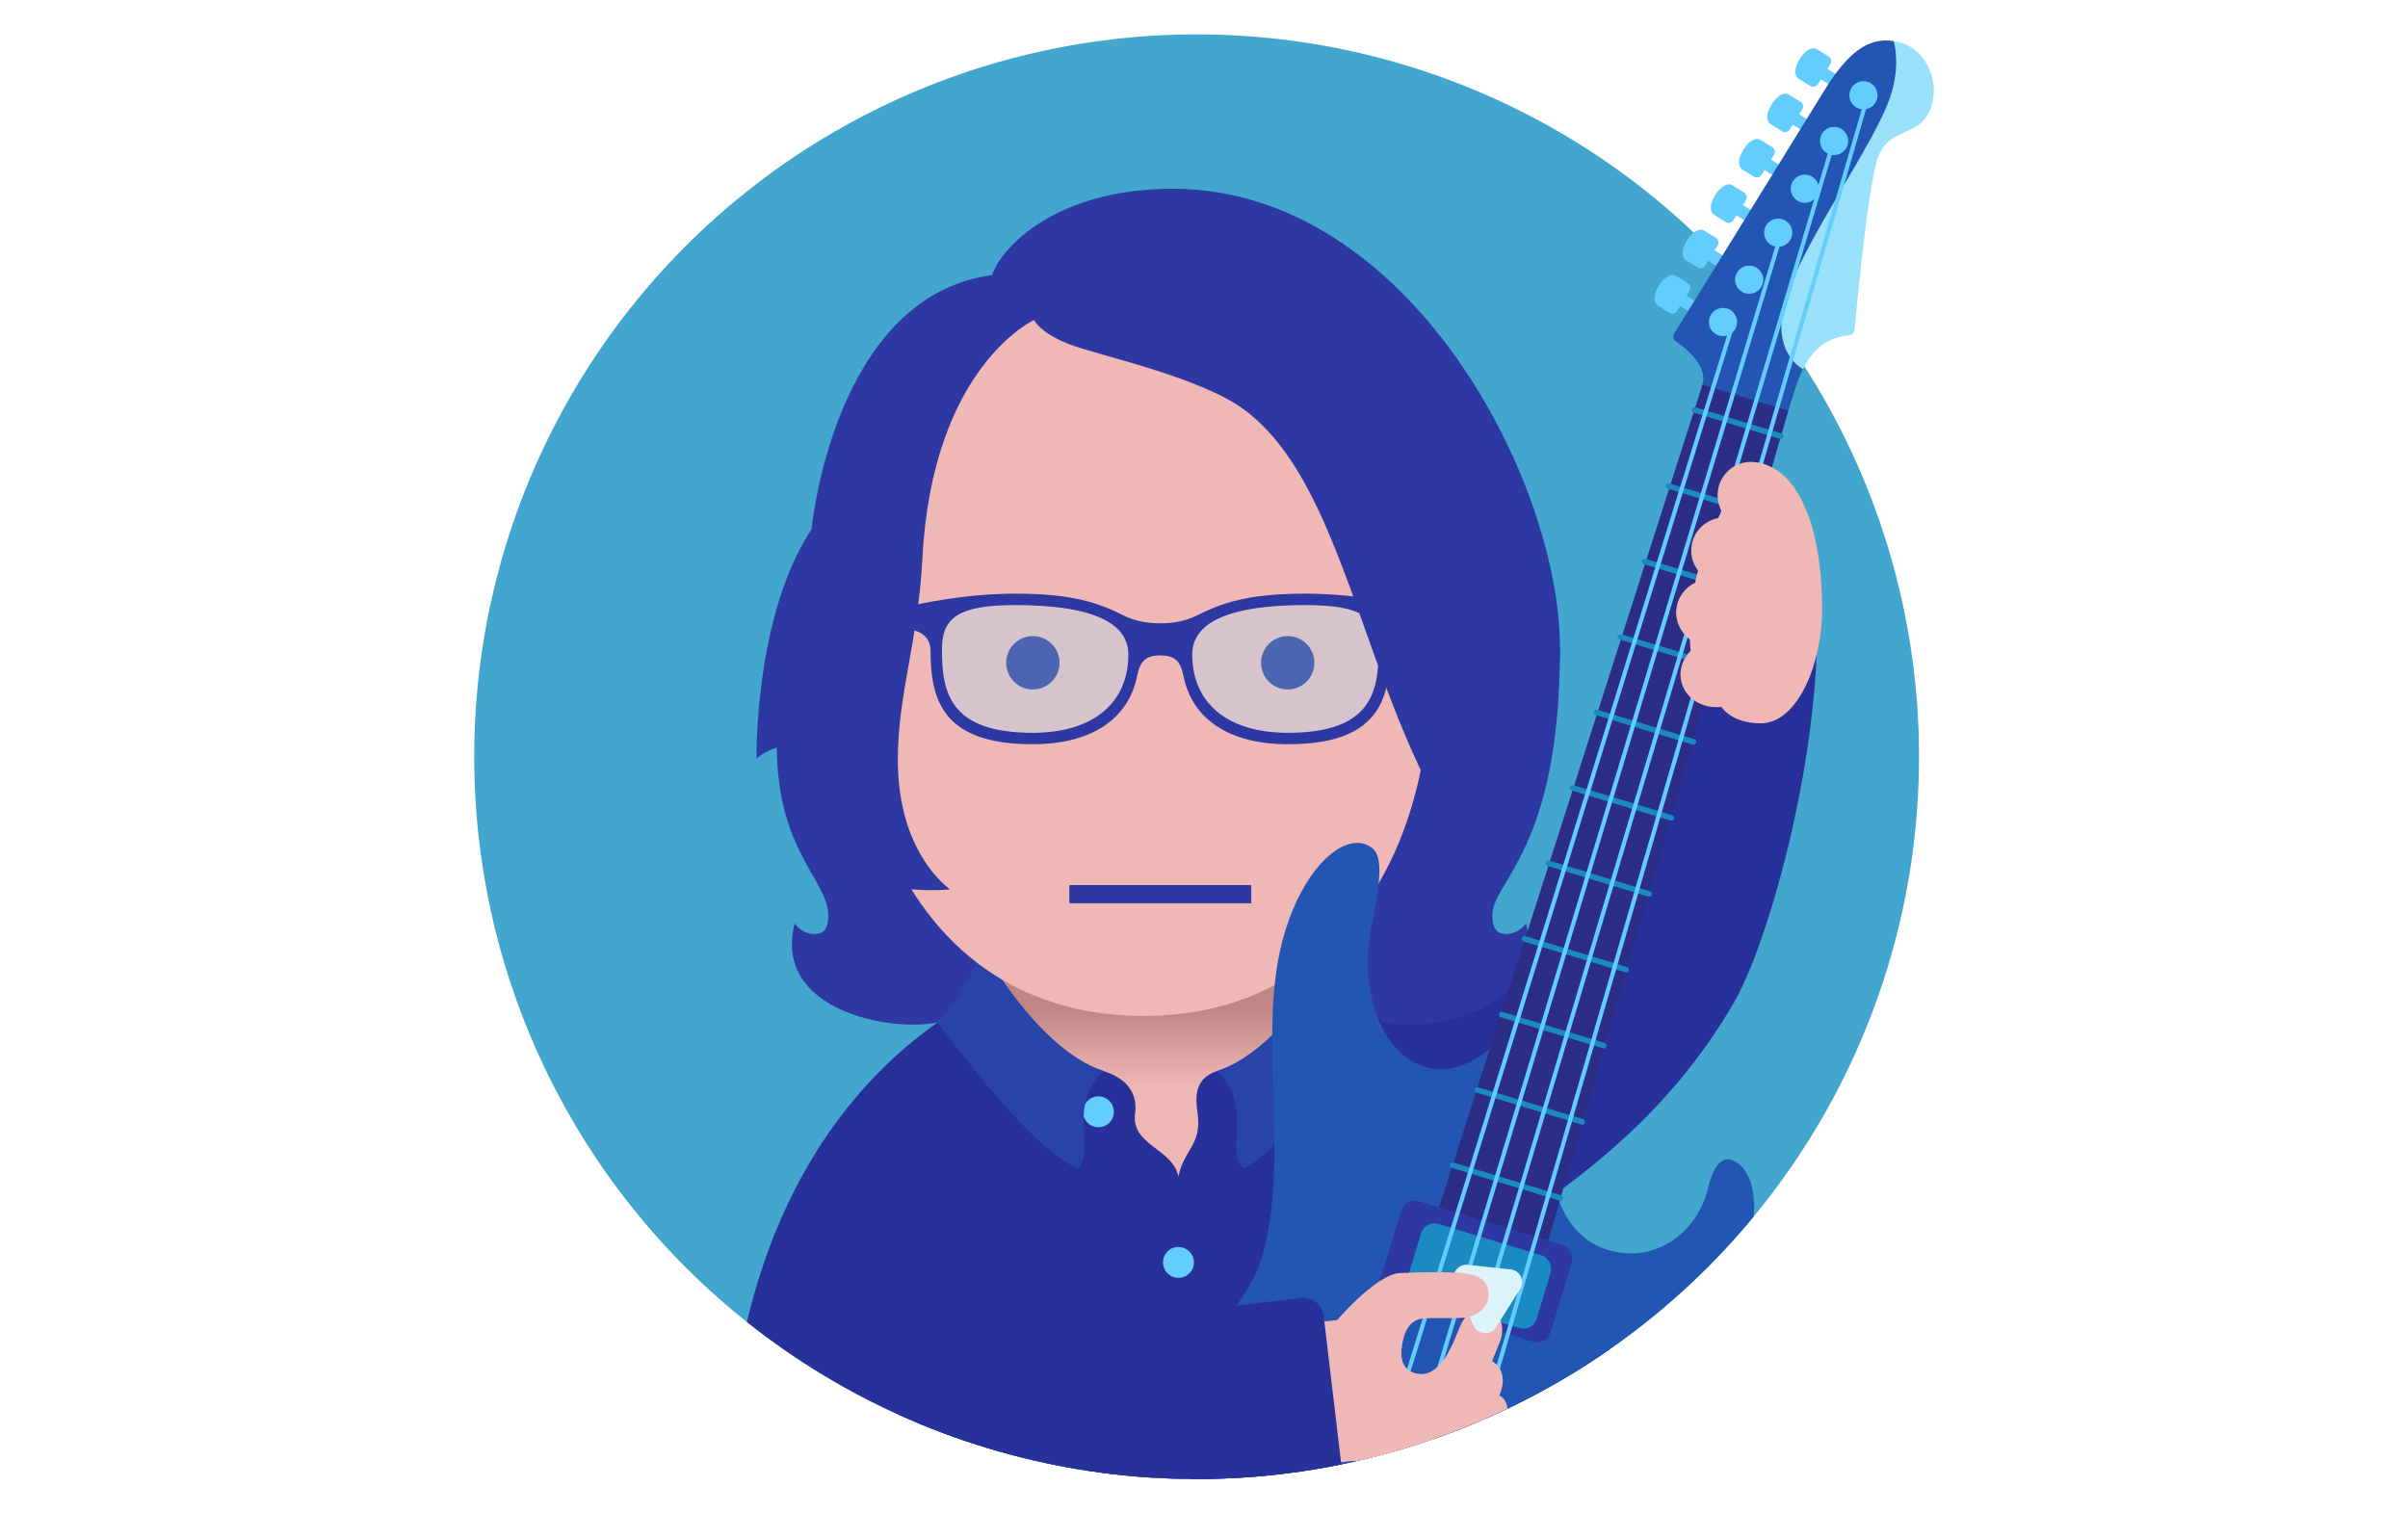<?xml version="1.0" encoding="UTF-8"?>
<svg id="Design" xmlns="http://www.w3.org/2000/svg" xmlns:xlink="http://www.w3.org/1999/xlink" viewBox="0 0 350 220">
  <defs>
    <clipPath id="clippath">
      <circle cx="173.927" cy="110" r="105" style="fill: none;"/>
    </clipPath>
    <linearGradient id="linear-gradient" x1="3426.703" y1="170.644" x2="3426.703" y2="146.787" gradientTransform="translate(3595.35) rotate(-180) scale(1 -1)" gradientUnits="userSpaceOnUse">
      <stop offset=".525" stop-color="#efb6b6"/>
      <stop offset=".7" stop-color="#e0a7a7"/>
      <stop offset="1" stop-color="#c08585"/>
    </linearGradient>
    <clipPath id="clippath-1">
      <circle cx="173.927" cy="-123.273" r="105" style="fill: none;"/>
    </clipPath>
  </defs>
  <g>
    <g>
      <g style="clip-path: url(#clippath);">
        <circle cx="173.927" cy="110" r="105" style="fill: #42a6cf;"/>
        <path d="M219.032,178.507l-27.503-38.256c10.244,1.884,32.768,2.506,40.133-1.924,3.795-2.282,9.296-34.84,12.775-49.749l19.599-1.56c1.081,21.429-6.841,49.77-11.978,58.66-9.645,16.692-23.086,26.087-33.026,32.829Z" style="fill: #283199;"/>
        <g>
          <path d="M115.5,134.231s.991,1.544,2.902,1.544c1.387,0,1.992-.85,1.992-2.723,0-4.962-7.471-9.49-7.471-24.407l55.869,11.067-32.517,28.916c-6.658,1.415-24.002-1.637-20.775-14.397Z" style="fill: #2e38a3;"/>
          <path d="M221.802,134.231s-.991,1.544-2.902,1.544c-1.387-0-1.992-.85-1.992-2.723 0-4.962,9.835-9.428,9.835-38.823l-58.234,25.483,32.508,28.916c6.658,1.415,24.011-1.637,20.784-14.397Z" style="fill: #2e38a3;"/>
          <path d="M201.018,148.628h-64.742c-19.793,13.912-30.513,38.84-30.513,68.664h131.048c0-29.823-16-54.752-35.793-68.664Z" style="fill: #283199;"/>
          <path d="M168.648,111.186c-20.295,0-25.518,31.533-25.518,36.779-0,9.94,20.869,23.069,28.158,23.069,7.289 0,22.876-13.128,22.876-23.069 0-5.246-5.221-36.779-25.516-36.779Z" style="fill: url(#linear-gradient);"/>
          <path d="M176.871,155.701c-3.364,1.136-3.105,3.88-2.801,6.137.629,4.673-1.926,5.068-2.783,9.196-.857-4.128-6.932-4.523-6.303-9.196.304-2.257-.497-4.828-4.561-6.137l-9.759-3.413,4.029,12.106,7.825,10.876h12.256l7.826-10.876,4.029-12.106-9.759,3.413Z" style="fill: #283199;"/>
          <circle cx="159.656" cy="161.621" r="2.245" style="fill: #64cdff;"/>
          <path d="M160.423,155.701c-5.476,4.898-1.071,12.08-3.813,14.151-5.218-2.474-11.463-9.568-20.334-21.224,0,0,5.469-5.403,6.235-11.251-.204-.456,7.894,15.011,17.912,18.324Z" style="fill: #2944a9;"/>
          <path d="M176.872,155.701c5.476,4.898,1.071,12.08,3.813,14.151,5.218-2.474,9.702-9.568,18.573-21.224,0,0-3.708-5.403-4.474-11.251.204-.456-7.894,15.011-17.912,18.324Z" style="fill: #2944a9;"/>
          <path d="M207.924,89.689c0-28.79-15.048-53.007-41.751-53.007-27.876,0-41.749,24.217-41.749,53.007v7.629c0,28.787,15.046,50.365,41.749,50.365s41.751-21.578,41.751-50.365v-7.629Z" style="fill: #f0b7b7;"/>
          <g>
            <path d="M191.046,96.346c-0,2.14-1.737,3.877-3.877,3.877-2.143-0-3.877-1.738-3.877-3.877 0-2.14,1.735-3.877,3.877-3.877,2.14 0,3.877,1.738,3.877,3.877" style="fill: #2b3192;"/>
            <path d="M154.002,96.346c-0,2.14-1.735,3.877-3.876,3.877-2.141-0-3.879-1.738-3.879-3.877s1.737-3.877,3.879-3.877c2.141 0,3.876,1.738,3.876,3.877" style="fill: #2b3192;"/>
          </g>
          <g>
            <circle cx="171.287" cy="183.51" r="2.245" style="fill: #64cdff;"/>
            <circle cx="171.287" cy="206.415" r="2.245" style="fill: #64cdff;"/>
          </g>
          <g>
            <g style="opacity: .3;">
              <path d="M187.198,106.967c-8.985,0-14.349-4.419-14.349-11.82,0-5.062,5.684-7.629,16.894-7.629,8.178,0,11.077,1.803,11.077,6.89,0,6.076-1.053,12.559-13.622,12.559ZM150.095,106.967c-12.569,0-13.622-6.482-13.622-12.559,0-5.087,2.899-6.89,11.077-6.89,11.21,0,16.894,2.567,16.894,7.629,0,7.401-5.364,11.82-14.349,11.82Z" style="fill: #9ce2fb;"/>
            </g>
            <path d="M204.323,87.946s-6.92-1.649-14.58-1.649c-6.966,0-11.286.878-15.579,3.088-2.062,1.061-4.093,1.223-5.517,1.223-1.424,0-3.455-.162-5.517-1.223-4.293-2.209-8.612-3.088-15.579-3.088-7.661,0-14.58,1.649-14.58,1.649l-.527,3.572c1.651.334,2.811,1.315,2.811,3.08,0,7.342,1.912,13.588,14.84,13.588,8.335,0,13.909-3.506,15.185-9.947.43-2.172,1.308-2.963,3.366-2.963,2.058 0,2.936.79,3.366,2.963,1.276,6.441,6.85,9.947,15.185,9.947,12.928,0,14.841-6.245,14.841-13.588,0-1.765,1.16-2.747,2.811-3.08l-.527-3.572ZM150.095,106.527c-12.164,0-13.182-5.987-13.182-12.118,0-4.549,2.272-6.45,10.637-6.45,11.379,0,16.454,2.635,16.454,7.19,0,7.002-5.069,11.379-13.909,11.379ZM187.198,106.527c-8.84,0-13.909-4.378-13.909-11.379,0-4.555,5.075-7.19,16.454-7.19,8.366,0,10.637,1.902,10.637,6.45,0,6.132-1.018,12.118-13.182,12.118Z" style="fill: #2e38a3;"/>
          </g>
          <path d="M170.407,27.44c-16.255,0-24.599,7.96-26.22,12.546-23.085,3.113-26.231,36.956-26.231,36.956-8.352,12.575-7.998,33.373-7.998,33.373.746-.88,2.966-1.671,2.966-1.671.883,24.282,26.318,20.472,25.15,20.64-2.906-2.26-7.576-7.957-7.576-18.896,0-9.471,2.942-17.075,3.574-29.245,1.448-27.87,16.221-34.62,16.221-34.62,0,0,.837,1.826,5.027,3.483,4.191,1.657,19.128,4.722,25.665,9.647,15.962,12.026,17.256,45.815,34.979,67.758,0,0,10.78-20.607,10.78-33.183,0-24.309-21.926-66.788-56.337-66.788Z" style="fill: #2e38a3;"/>
          <rect x="155.426" y="128.658" width="26.441" height="2.64" style="fill: #2e38a3;"/>
        </g>
        <g>
          <path d="M251.619,168.602c2.765.841,4.566,5.603,2.338,12.933-3.714,12.217-12.469,16.416-14.587,23.385-2.564,8.435,5.226,28.208.613,43.385-4.105,13.504-13.594,26.003-49.283,15.155-35.174-10.692-37.822-29.48-34.265-41.183,5-16.449,23.486-28.041,26.891-39.242,4.496-14.79-.948-33.163,3.431-47.567,2.756-9.067,8.007-13.863,11.544-12.788,2.829.86,2.653,3.848.995,12.228-1.574,7.953.72,18.007,7.906,20.192,5.98,1.818,12.358-3.968,17.079-12.51l1.119,26.261s.243,10.391,8.279,12.834c6.893,2.095,12.998-2.463,14.582-8.967.848-3.482,2.08-4.504,3.358-4.116Z" style="fill: #2256b2;"/>
          <polygon points="208.888 176.347 211.244 168.993 226.944 173.765 224.787 181.288 208.888 176.347" style="fill: #2c2e85;"/>
          <rect x="201.558" y="177.466" width="25.924" height="14.719" rx="2" ry="2" transform="translate(63.027 -54.4) rotate(16.908)" style="fill: #2e38a3;"/>
          <rect x="205.112" y="179.96" width="19.682" height="11.051" rx="2" ry="2" transform="translate(63.237 -54.498) rotate(16.908)" style="fill: #1a8ac2;"/>
          <polygon points="194.612 232.915 194.034 232.735 211.573 176.243 211.953 175.994 212.151 176.418 194.612 232.915" style="fill: #64cdff;"/>
          <polygon points="198.23 234.013 215.352 177.39 215.671 177.171 215.931 177.566 198.809 234.188 198.23 234.013" style="fill: #64cdff;"/>
          <polygon points="205.965 222.101 219.032 178.507 219.448 178.344 219.611 178.683 206.544 222.275 205.965 222.101" style="fill: #64cdff;"/>
          <polygon points="210.251 223.407 223 179.712 223.342 179.595 223.579 179.888 210.832 223.576 210.251 223.407" style="fill: #64cdff;"/>
        </g>
        <path d="M195.473,190.869s8.537,3.097,8.265,4.947c-.335,2.281.57,3.64,2.312,3.896,3.731.548,5.427-5.337,6.337-7.274,1.016-2.162,3.127-2.616,4.351-2.073s2.163,2.513,1.223,4.796c-.583,1.416-1.088,2.698-1.088,2.698,0,0,2.641,1.323,1.061,4.986,1.093.537,1.329,1.966,1.161,3.113-.766,5.217-9.448,6.727-13.398,6.765-4.393.042-9.399-.931-11.879-2.742-.098-4.324,1.654-19.111,1.654-19.111Z" style="fill: #f0b7b7;"/>
        <path d="M213.346,183.859l6.24.674c1.366.148,2.104,1.676,1.371,2.838l-3.515,5.565c-.795,1.26-2.676,1.117-3.272-.248l-2.726-6.24c-.571-1.307.483-2.743,1.901-2.59Z" style="fill: #dcf3f9;"/>
        <path d="M193.772,192.579s6.072-7.381,9.77-7.525c3.841-.149,5.101-.161,7.805-.072,3.636.12,4.985,1.146,5.019,3.214.033,1.98-1.828,3.345-4.199,3.406-1.8.046-3.152-.019-4.961.026-2.54.062-3.197,2.337-3.468,4.187-.335,2.281.57,3.64,2.312,3.896,3.731.548,3.598,12.973-.352,13.011-4.393.042-9.606.262-12.086-1.55-.098-4.324.16-18.593.16-18.593Z" style="fill: #f0b7b7;"/>
        <polygon points="203.357 211.621 167.675 215.537 164.953 195.117 200.635 191.2 203.357 211.621" style="fill: #f0b7b7;"/>
        <path d="M130.869,191.936h60.047c1.656,0,3,1.344,3,3v22.067c0,1.656-1.344,3-3,3h-60.047v-28.067h0Z" transform="translate(-23.116 20.548) rotate(-6.76)" style="fill: #283199;"/>
      </g>
      <g>
        <g>
          <g>
            <rect x="244.087" y="42.202" width="1.771" height="3.466" transform="translate(78.385 228.842) rotate(-58.151)" style="fill: #64cdff;"/>
            <path d="M241.115,41.538c-.915,1.472-.73,2.518-.182,2.858l1.713,1.064c.378.235.876.119,1.111-.26l1.813-2.918c.235-.378.119-.876-.26-1.111l-1.713-1.064c-.548-.34-1.567-.042-2.482,1.43Z" style="fill: #64cdff;"/>
          </g>
          <g>
            <rect x="248.183" y="35.609" width="1.771" height="3.466" transform="translate(85.921 229.207) rotate(-58.151)" style="fill: #64cdff;"/>
            <path d="M245.21,34.945c-.915,1.472-.73,2.518-.182,2.858l1.713,1.064c.378.235.876.119,1.111-.26l1.813-2.918c.235-.378.119-.876-.26-1.111l-1.713-1.064c-.548-.34-1.567-.042-2.482,1.43Z" style="fill: #64cdff;"/>
          </g>
          <g>
            <rect x="252.279" y="29.015" width="1.771" height="3.466" transform="translate(93.456 229.572) rotate(-58.151)" style="fill: #64cdff;"/>
            <path d="M249.306,28.352c-.915,1.472-.73,2.518-.182,2.858l1.713,1.064c.378.235.876.119,1.111-.26l1.813-2.918c.235-.378.119-.876-.26-1.111l-1.713-1.064c-.548-.34-1.567-.042-2.482,1.43Z" style="fill: #64cdff;"/>
          </g>
          <g>
            <rect x="256.374" y="22.422" width="1.771" height="3.466" transform="translate(100.991 229.937) rotate(-58.151)" style="fill: #64cdff;"/>
            <path d="M253.402,21.759c-.915,1.472-.73,2.518-.182,2.858l1.713,1.064c.378.235.876.119,1.111-.26l1.813-2.918c.235-.378.119-.876-.26-1.111l-1.713-1.064c-.548-.34-1.567-.042-2.482,1.43Z" style="fill: #64cdff;"/>
          </g>
          <g>
            <rect x="260.47" y="15.829" width="1.771" height="3.466" transform="translate(108.526 230.302) rotate(-58.151)" style="fill: #64cdff;"/>
            <path d="M257.498,15.165c-.915,1.472-.73,2.518-.182,2.858l1.713,1.064c.378.235.876.119,1.111-.26l1.813-2.918c.235-.378.119-.876-.26-1.111l-1.713-1.064c-.548-.34-1.567-.042-2.482,1.43Z" style="fill: #64cdff;"/>
          </g>
          <g>
            <rect x="264.566" y="9.236" width="1.771" height="3.466" transform="translate(116.061 230.667) rotate(-58.151)" style="fill: #64cdff;"/>
            <path d="M261.594,8.572c-.915,1.472-.73,2.518-.182,2.858l1.713,1.064c.378.235.876.119,1.111-.26l1.813-2.918c.235-.378.119-.876-.26-1.111l-1.713-1.064c-.548-.34-1.567-.042-2.482,1.43Z" style="fill: #64cdff;"/>
          </g>
        </g>
        <polygon points="211.01 169.765 226.709 174.537 259.932 59.706 254.559 55.244 247.448 55.911 211.01 169.765" style="fill: #2c2e85;"/>
        <path d="M243.561,49.612c2.689,1.806,4.526,4.196,3.887,6.299l12.484,3.795c.677-2.228,1.442-4.774,2.107-6.031l1.493-13.383,14.882-29.709-3.154-4.606c-3.655-.607-6.659,1.577-10.17,7.292-3.327,5.417-19.007,30.783-21.769,35.251-.228.368-.121.849.238,1.091Z" style="fill: #2256b2;"/>
        <path d="M268.833,48.723c.38-.04.678-.344.714-.724.329-3.563,1.924-20.263,3.291-24.762,1.534-5.045,6.457-3.056,7.904-7.815,1.173-3.858-.876-8.119-4.372-9.182-.377-.114-.745-.201-1.108-.261.445,1.867.599,4.467-.377,7.677-2.106,6.929-12.711,21.232-15.311,29.784-2.023,6.654,1.136,9.397,2.467,10.235,1.357-2.562,2.999-4.555,6.793-4.952Z" style="fill: #99e0fa;"/>
        <g>
          <circle cx="250.436" cy="46.809" r="2.05" style="fill: #64cdff;"/>
          <circle cx="254.237" cy="40.659" r="2.05" style="fill: #64cdff;"/>
          <circle cx="262.331" cy="27.433" r="2.05" style="fill: #64cdff;"/>
          <circle cx="258.456" cy="33.828" r="2.05" style="fill: #64cdff;"/>
          <circle cx="266.583" cy="20.494" r="2.05" style="fill: #64cdff;"/>
          <circle cx="270.85" cy="13.853" r="2.05" style="fill: #64cdff;"/>
        </g>
        <g>
          <path d="M258.697,63.785l-12.514-3.804c-.213-.065-.333-.29-.269-.503.065-.213.29-.333.503-.269l12.514,3.804c.213.065.333.29.269.503-.065.213-.29.333-.503.269Z" style="fill: #1a8ac2;"/>
          <path d="M255.686,75.075l-13.3-4.043c-.213-.065-.333-.29-.269-.503s.29-.333.503-.269l13.3,4.043c.213.065.333.29.269.503s-.29.333-.503.269Z" style="fill: #1a8ac2;"/>
          <path d="M252.469,86.127l-13.565-4.123c-.213-.065-.333-.29-.269-.503s.29-.333.503-.269l13.565,4.123c.213.065.333.29.269.503-.065.213-.29.333-.503.269Z" style="fill: #1a8ac2;"/>
          <path d="M249.184,97.159l-13.777-4.188c-.213-.065-.333-.29-.269-.503.065-.213.29-.333.503-.269l13.777,4.188c.213.065.333.29.269.503-.065.213-.29.333-.503.269Z" style="fill: #1a8ac2;"/>
          <path d="M246.03,108.23l-14.081-4.28c-.213-.065-.333-.29-.269-.503.065-.213.29-.333.503-.269l14.081,4.28c.213.065.333.29.269.503-.065.213-.29.333-.503.269Z" style="fill: #1a8ac2;"/>
          <path d="M242.822,119.285l-14.388-4.374c-.213-.065-.333-.29-.269-.503.065-.213.29-.333.503-.269l14.388,4.374c.213.065.333.29.269.503-.065.213-.29.333-.503.269Z" style="fill: #1a8ac2;"/>
          <path d="M239.6,130.335l-14.648-4.453c-.213-.065-.333-.29-.269-.503.065-.213.29-.333.503-.269l14.648,4.453c.213.065.333.29.269.503-.065.213-.29.333-.503.269Z" style="fill: #1a8ac2;"/>
          <path d="M236.241,141.345l-14.771-4.49c-.213-.065-.333-.29-.269-.503.065-.213.29-.333.503-.269l14.771,4.49c.213.065.333.29.269.503-.065.213-.29.333-.503.269Z" style="fill: #1a8ac2;"/>
          <path d="M232.983,152.384l-14.81-4.502c-.213-.065-.333-.29-.269-.503s.29-.333.503-.269l14.81,4.502c.213.065.333.29.269.503-.065.213-.29.333-.503.269Z" style="fill: #1a8ac2;"/>
          <path d="M229.871,163.468l-15.224-4.628c-.213-.065-.333-.29-.269-.503.065-.213.29-.333.503-.269l15.224,4.628c.213.065.333.29.269.503s-.29.333-.503.269Z" style="fill: #1a8ac2;"/>
          <path d="M226.709,174.537l-15.699-4.772c-.213-.065-.333-.29-.269-.503.065-.213.29-.333.503-.269l15.699,4.772c.213.065.333.29.269.503-.065.213-.29.333-.503.269Z" style="fill: #1a8ac2;"/>
        </g>
        <polygon points="212.151 176.418 211.573 176.243 251.481 47.301 252.058 47.48 212.151 176.418" style="fill: #64cdff;"/>
        <rect x="162.473" y="105.613" width="149.489" height=".605" transform="translate(67.336 302.461) rotate(-73.222)" style="fill: #64cdff;"/>
        <rect x="160.567" y="99.428" width="164.611" height=".605" transform="translate(77.816 303.911) rotate(-73.373)" style="fill: #64cdff;"/>
        <rect x="161.209" y="96.81" width="172.216" height=".605" transform="translate(85.052 307.508) rotate(-73.798)" style="fill: #64cdff;"/>
      </g>
    </g>
    <path d="M254.905,67.162c-2.662-.231-5.008,1.739-5.239,4.402-.088,1.006.141,1.965.601,2.784-.184.311-.362.634-.537.963-2.063.406-3.703,2.11-3.895,4.311-.107,1.238.278,2.398.971,3.317-.081.311-.168.616-.241.934-.065.278-.115.552-.173.829-1.495.715-2.592,2.162-2.746,3.933-.151,1.745.656,3.342,1.971,4.309.02.579.059,1.14.113,1.688-.804.782-1.357,1.828-1.462,3.035-.23,2.652,1.982,5.44,5.956,5.107,1.025,1.459,3.103,2.373,5.672,2.373,5.493,0,8.949-8.893,8.949-16.488,0-12.757-3.805-20.963-9.941-21.495Z" style="fill: #f0b7b7;"/>
  </g>
  <g style="clip-path: url(#clippath-1);">
    <g>
      <path d="M251.619-64.671c2.765.841,4.566,5.603,2.338,12.933-3.714,12.217-12.469,16.416-14.587,23.385-2.564,8.435,5.226,28.208.613,43.385-4.105,13.504-13.594,26.003-49.283,15.155-35.174-10.692-37.822-29.48-34.265-41.183,5-16.449,23.486-28.041,26.891-39.242,4.496-14.79-.948-33.163,3.431-47.567,2.756-9.067,8.007-13.863,11.544-12.788,2.829.86,2.653,3.848.995,12.228-1.574,7.953.72,18.007,7.906,20.192,5.98,1.818,12.358-3.968,17.079-12.51l1.119,26.261s.243,10.391,8.279,12.834c6.893,2.095,12.998-2.463,14.582-8.967.848-3.482,2.08-4.504,3.358-4.116Z" style="fill: #2256b2;"/>
      <polygon points="198.23 .74 215.352 -55.883 215.671 -56.102 215.931 -55.707 198.809 .916 198.23 .74" style="fill: #64cdff;"/>
    </g>
  </g>
</svg>